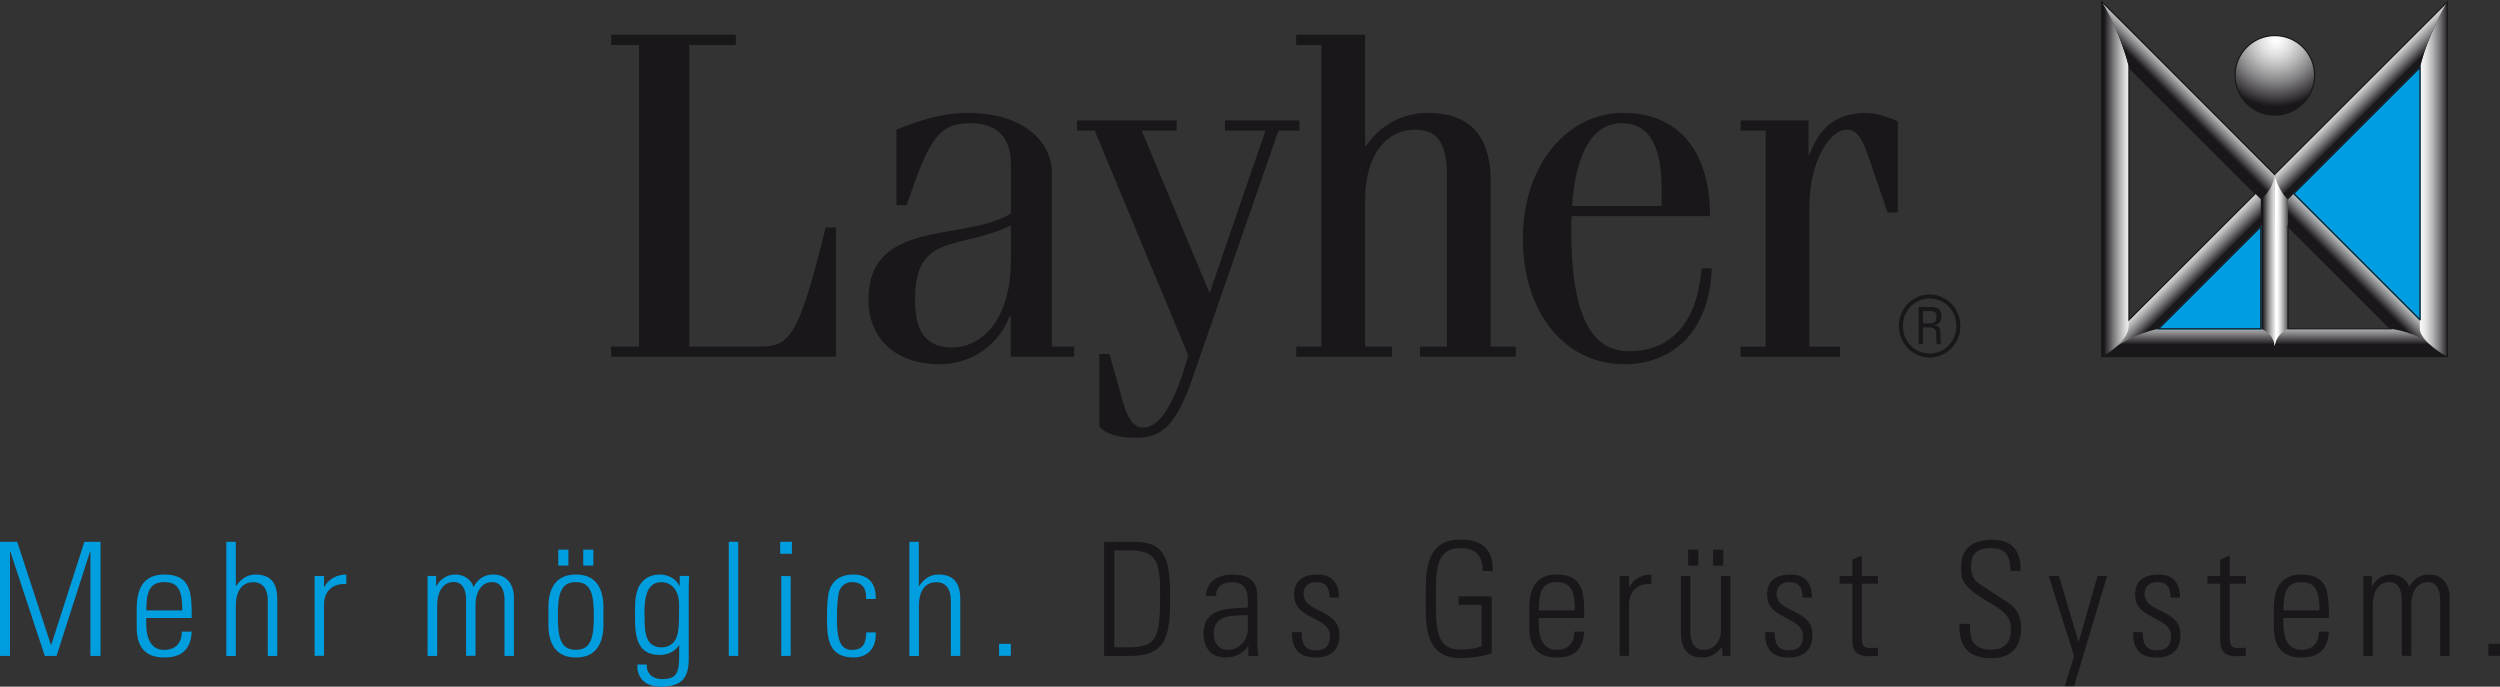 <?xml version="1.0" encoding="UTF-8"?><svg id="Ebene_1" xmlns="http://www.w3.org/2000/svg" xmlns:xlink="http://www.w3.org/1999/xlink" viewBox="0 0 283.46 77.86"><rect x="0" y="0" width="283.46" height="77.86" fill="#333333" stroke="none"/><defs><style>.cls-1,.cls-2,.cls-3{fill:none;}.cls-4{fill:#009ddf;}.cls-5{fill:#1a171b;}.cls-6{fill:#009ee0;}.cls-6,.cls-2{stroke:#009ee0;}.cls-6,.cls-2,.cls-3{stroke-width:.14px;}.cls-7{fill:url(#Unbenannter_Verlauf_10);}.cls-3{stroke:#1a171b;}.cls-8{fill:url(#Unbenannter_Verlauf_2);}.cls-9{fill:url(#Unbenannter_Verlauf_3);}.cls-10{fill:url(#Unbenannter_Verlauf_4);}.cls-11{fill:url(#Unbenannter_Verlauf_6);}.cls-12{fill:url(#Unbenannter_Verlauf_9);}.cls-13{fill:url(#Unbenannter_Verlauf_5);}.cls-14{fill:url(#Unbenannter_Verlauf_7);}.cls-15{fill:url(#Unbenannter_Verlauf_8);}.cls-16{fill:url(#Unbenannter_Verlauf);}</style><linearGradient id="Unbenannter_Verlauf" x1="-400.52" y1="-2904.86" x2="-400.52" y2="-2930.25" gradientTransform="translate(310.2 -341.87) scale(.13 -.13)" gradientUnits="userSpaceOnUse"><stop offset="0" stop-color="#fff"/><stop offset=".09" stop-color="#f6f6f6"/><stop offset=".24" stop-color="#dedede"/><stop offset=".43" stop-color="#b7b6b7"/><stop offset=".65" stop-color="#807f81"/><stop offset=".89" stop-color="#3c393c"/><stop offset="1" stop-color="#1a171b"/></linearGradient><linearGradient id="Unbenannter_Verlauf_2" x1="-321.03" y1="-2849.6" x2="-338.68" y2="-2867.26" gradientTransform="translate(310.2 -341.86) scale(.13 -.13)" gradientUnits="userSpaceOnUse"><stop offset="0" stop-color="#fff"/><stop offset=".09" stop-color="#f6f6f6"/><stop offset=".24" stop-color="#dedede"/><stop offset=".43" stop-color="#b7b6b7"/><stop offset=".65" stop-color="#807f81"/><stop offset=".89" stop-color="#3c393c"/><stop offset="1" stop-color="#1a171b"/></linearGradient><linearGradient id="Unbenannter_Verlauf_3" x1="-526.1" y1="-2775.26" x2="-550.96" y2="-2775.26" gradientTransform="translate(310.2 -341.87) scale(.13 -.13)" gradientUnits="userSpaceOnUse"><stop offset="0" stop-color="#fff"/><stop offset=".09" stop-color="#f6f6f6"/><stop offset=".24" stop-color="#dedede"/><stop offset=".43" stop-color="#b7b6b7"/><stop offset=".65" stop-color="#807f81"/><stop offset=".89" stop-color="#3c393c"/><stop offset="1" stop-color="#1a171b"/></linearGradient><radialGradient id="Unbenannter_Verlauf_4" cx="-401.18" cy="-2657.82" fx="-401.18" fy="-2657.82" r="58.07" gradientTransform="translate(310.2 -340.99) scale(.13 -.13)" gradientUnits="userSpaceOnUse"><stop offset="0" stop-color="#fff"/><stop offset=".09" stop-color="#f6f6f6"/><stop offset=".24" stop-color="#dedede"/><stop offset=".43" stop-color="#b7b6b7"/><stop offset=".65" stop-color="#807f81"/><stop offset=".89" stop-color="#3c393c"/><stop offset="1" stop-color="#1a171b"/></radialGradient><linearGradient id="Unbenannter_Verlauf_5" x1="-274.02" y1="-2775.39" x2="-250.35" y2="-2775.39" gradientTransform="translate(310.2 -341.87) scale(.13 -.13)" gradientUnits="userSpaceOnUse"><stop offset="0" stop-color="#f5f5f6"/><stop offset=".09" stop-color="#ececed"/><stop offset=".25" stop-color="#d4d4d5"/><stop offset=".44" stop-color="#adacae"/><stop offset=".67" stop-color="#767577"/><stop offset=".92" stop-color="#322f33"/><stop offset="1" stop-color="#1a171b"/></linearGradient><linearGradient id="Unbenannter_Verlauf_6" x1="-475.9" y1="-2846.13" x2="-458.32" y2="-2863.71" gradientTransform="translate(310.2 -341.87) scale(.13 -.13)" gradientUnits="userSpaceOnUse"><stop offset="0" stop-color="#fff"/><stop offset=".09" stop-color="#f6f6f6"/><stop offset=".24" stop-color="#dedede"/><stop offset=".43" stop-color="#b7b6b7"/><stop offset=".65" stop-color="#807f81"/><stop offset=".89" stop-color="#3c393c"/><stop offset="1" stop-color="#1a171b"/></linearGradient><linearGradient id="Unbenannter_Verlauf_7" x1="-472.12" y1="-2698.52" x2="-489.77" y2="-2716.17" gradientTransform="translate(310.2 -341.86) scale(.13 -.13)" gradientUnits="userSpaceOnUse"><stop offset="0" stop-color="#fff"/><stop offset=".09" stop-color="#f6f6f6"/><stop offset=".24" stop-color="#dedede"/><stop offset=".43" stop-color="#b7b6b7"/><stop offset=".65" stop-color="#807f81"/><stop offset=".89" stop-color="#3c393c"/><stop offset="1" stop-color="#1a171b"/></linearGradient><linearGradient id="Unbenannter_Verlauf_8" x1="-330.66" y1="-2700.9" x2="-313.09" y2="-2718.47" gradientTransform="translate(310.2 -341.87) scale(.13 -.13)" gradientUnits="userSpaceOnUse"><stop offset="0" stop-color="#fff"/><stop offset=".09" stop-color="#f6f6f6"/><stop offset=".24" stop-color="#dedede"/><stop offset=".43" stop-color="#b7b6b7"/><stop offset=".65" stop-color="#807f81"/><stop offset=".89" stop-color="#3c393c"/><stop offset="1" stop-color="#1a171b"/></linearGradient><linearGradient id="Unbenannter_Verlauf_9" x1="-400.36" y1="-2845.66" x2="-388.53" y2="-2845.66" gradientTransform="translate(310.2 -341.87) scale(.13 -.13)" gradientUnits="userSpaceOnUse"><stop offset="0" stop-color="#fff"/><stop offset=".09" stop-color="#f6f6f6"/><stop offset=".24" stop-color="#dedede"/><stop offset=".43" stop-color="#b7b6b7"/><stop offset=".65" stop-color="#807f81"/><stop offset=".89" stop-color="#3c393c"/><stop offset="1" stop-color="#1a171b"/></linearGradient><linearGradient id="Unbenannter_Verlauf_10" x1="-399.76" y1="-2845.65" x2="-412.78" y2="-2845.65" gradientTransform="translate(310.2 -341.87) scale(.13 -.13)" gradientUnits="userSpaceOnUse"><stop offset="0" stop-color="#fff"/><stop offset=".09" stop-color="#f6f6f6"/><stop offset=".24" stop-color="#dedede"/><stop offset=".43" stop-color="#b7b6b7"/><stop offset=".65" stop-color="#807f81"/><stop offset=".89" stop-color="#3c393c"/><stop offset="1" stop-color="#1a171b"/></linearGradient></defs><path class="cls-1" d="m277.47,40.42V.22l-19.57,19.55s0,0,0-.01c0,0,0,.01,0,.02L238.3.17v40.26s0,0,0,0c0,0,0,0,0,0h39.18Zm-18.04-3.14v-11.6l11.61,11.6h-11.61Zm-14.68,0l11.59-11.58v11.58h-11.59Zm29.64-29.62v28.59s-14.31-14.3-14.31-14.3c3.73-3.72,14.31-14.3,14.31-14.3Zm3.06-7.42s0,.01-.01.02c0,0,0-.02.01-.02Zm-.02.04s0,0,0,.01c0,0,0,0,0-.01Zm-21.73,21.68l-14.32,14.31h0V7.65l14.32,14.31Z"/><path class="cls-1" d="m257.93,13.05c2.49,0,4.51-2.02,4.51-4.51s-2.02-4.51-4.51-4.51-4.51,2.02-4.51,4.51,2.01,4.51,4.51,4.51Z"/><path class="cls-16" d="m277.48,40.43s-2.73-1.44-3.08-3.03v-.13h-15.15s-1.13.51-1.33,1.72c-.16-1.25-1.3-1.72-1.3-1.72h-15.23v.1c-.48,1.67-2.86,2.93-3.09,3.05h39.18Z"/><path class="cls-8" d="m274.4,36.27l-14.44-14.43-.86.86v1.32s0,1.33,0,1.33l11.94,11.93s2.99.34,4.58,1.88c-.95-.89-1.22-2.9-1.22-2.9Z"/><path class="cls-9" d="m241.39,7.65v29.73c-.51,1.75-3.09,3.05-3.09,3.05V.17c2.33,3.92,3.09,7.48,3.09,7.48Z"/><path class="cls-10" d="m257.93,4.03c-2.5,0-4.51,2.02-4.51,4.51s2.01,4.51,4.51,4.51,4.51-2.02,4.51-4.51c0-2.49-2.02-4.51-4.51-4.51Z"/><path class="cls-13" d="m277.47.22s-2.34,4.05-3.08,7.44l-.02,29.76c.34,1.52,2.88,2.89,3.09,3V.22Z"/><path class="cls-11" d="m256.84,20.84l-15.45,15.44c-.07.35.26,1.62-1.24,2.88,1.36-.83,3-1.58,4.61-1.88l12-11.99.06-1.93.03-2.52Z"/><path class="cls-14" d="m257.31,21.9l.4-1.03.17-.76.06-.28L238.3.17c2.1,3.53,2.95,6.86,3.09,7.48l15.09,15.08.83-.83Z"/><path class="cls-15" d="m257.9,19.77l.9,3.46,15.59-15.58c.74-3.39,3.07-7.43,3.07-7.43l-19.57,19.56Z"/><path class="cls-12" d="m257.85,38.77l.04-18.74.02-.27c.4,1.91,1.51,2.86,1.51,2.86v14.67s-1.27.47-1.51,1.94l-.06-.45Z"/><path class="cls-7" d="m257.92,19.75l.07,19.02-.07.45c-.19-1.52-1.58-1.94-1.58-1.94v-14.7s1.35-.91,1.58-2.82Z"/><polygon class="cls-6" points="256.34 37.28 244.75 37.28 256.34 25.7 256.34 37.28"/><path class="cls-6" d="m274.38,36.25l-14.3-14.3c3.73-3.72,14.31-14.3,14.31-14.3v28.59Z"/><line class="cls-2" x1="274.38" y1="36.25" x2="260.08" y2="21.96"/><line class="cls-2" x1="256.34" y1="37.28" x2="244.75" y2="37.28"/><path class="cls-3" d="m257.9,19.77s0,0,0-.01c0,0,0,.01,0,.02L238.3.17v40.26s0,0,0,0c0,0,0,0,0,0h39.18V.22l-19.57,19.55Z"/><polygon class="cls-3" points="241.39 7.65 255.71 21.96 241.39 36.27 241.39 7.65"/><polygon class="cls-3" points="259.43 37.28 259.43 25.68 271.04 37.28 259.43 37.28"/><path class="cls-3" d="m257.93,13.05c2.49,0,4.51-2.02,4.51-4.51s-2.02-4.51-4.51-4.51-4.51,2.02-4.51,4.51,2.01,4.51,4.51,4.51Z"/><polygon class="cls-3" points="256.34 37.28 244.75 37.28 256.34 25.7 256.34 37.28"/><path class="cls-3" d="m274.38,36.25l-14.3-14.3c3.73-3.72,14.31-14.3,14.31-14.3v28.59Z"/><path class="cls-4" d="m0,74.37v-12.94h1.95l3.82,11.68h.04l3.76-11.68h1.83v12.94h-1.15v-11.83h-.04l-3.8,11.83h-1.33l-3.91-11.83h-.04v11.83H0Z"/><path class="cls-4" d="m16.58,70.07v.7c0,1.25.34,2.92,2.04,2.92,1.34,0,2.01-.86,1.99-2.08h1.13c-.12,2.19-1.31,2.94-3.12,2.94-1.56,0-3.12-.63-3.12-3.37v-2.22c0-2.62,1.09-3.82,3.12-3.82,3.12,0,3.12,2.24,3.12,4.93h-5.16Zm4.09-.86c0-2.01-.32-3.21-2.04-3.21s-2.04,1.2-2.04,3.21h4.09Z"/><path class="cls-4" d="m25.66,74.37v-12.94h1.08v5h.04c.52-.75,1.22-1.29,2.19-1.29,2.24,0,2.47,1.67,2.47,2.85v6.38h-1.08v-6.32c0-1.06-.41-2.04-1.67-2.04-.97,0-1.95.66-1.95,2.69v5.68h-1.07Z"/><path class="cls-4" d="m36.74,66.54h.04c.45-.86,1.4-1.4,2.49-1.4v1.09c-1.52-.12-2.53.79-2.53,2.31v5.82h-1.07v-9.05h1.07v1.22Z"/><path class="cls-4" d="m49.55,74.37h-1.07v-9.07h.97v1.13h.04c.43-.73,1.15-1.29,2.15-1.29.93,0,1.76.52,2.06,1.42.45-.9,1.22-1.42,2.22-1.42,1.5,0,2.29,1.04,2.35,2.49v6.74h-1.07v-6.47c-.02-.9-.34-1.9-1.4-1.9-1.36,0-1.88,1.36-1.88,2.54v5.82h-1.07v-6.47c-.02-.9-.34-1.9-1.4-1.9-1.36,0-1.88,1.36-1.88,2.54v5.82h0Z"/><path class="cls-4" d="m62.18,70.82v-1.95c0-2.35,1-3.73,3.12-3.73s3.12,1.38,3.12,3.73v1.95c0,2.35-1,3.73-3.12,3.73s-3.12-1.38-3.12-3.73Zm1.07-.99c0,2.36.27,3.85,2.04,3.85s2.04-1.49,2.04-3.85-.27-3.83-2.04-3.83-2.04,1.49-2.04,3.83Zm.05-7.51h1.15v1.81h-1.15v-1.81Zm2.83,0h1.15v1.81h-1.15v-1.81Z"/><path class="cls-4" d="m77.08,65.3h1.06c-.04.86-.05,1.31-.05,1.77v7.62c0,1.99-.61,3.17-3.19,3.17-2.26,0-2.71-1.6-2.63-2.51h1.07c-.07,1.04.7,1.65,1.7,1.65,2.1,0,1.97-1.13,1.97-3.83h-.04c-.47.77-1.33,1.09-2.19,1.09-2.6,0-2.78-2.24-2.78-4.25s.02-2.11.27-3.08c.09-.38.72-1.79,2.54-1.79.91,0,1.83.47,2.22,1.27l.04.04v-1.15h0Zm-4,4.34c0,1.88,0,3.76,1.95,3.76.9,0,1.47-.59,1.63-1.02.27-.7.34-1.11.34-3.76,0-1.9-1.02-2.61-2.03-2.61-1.86,0-1.9,2.29-1.9,3.64Z"/><path class="cls-4" d="m82.63,74.37v-12.94h1.07v12.94h-1.07Z"/><path class="cls-4" d="m88.46,62.79v-1.36h1.33v1.36h-1.33Zm.12,11.58v-9.05h1.07v9.05h-1.07Z"/><path class="cls-4" d="m98.2,67.92c.05-1.13-.36-1.92-1.6-1.92-.66,0-1.22.38-1.45,1.04-.14.41-.25,1.65-.25,2.85,0,1.63,0,3.8,1.67,3.8,1.42,0,1.6-.9,1.65-1.99h1.08c.09,2.44-1.63,2.85-2.47,2.85-3.06,0-3.06-2.42-3.06-4.66,0-.9.04-2.31.27-2.99.47-1.29,1.49-1.76,2.72-1.76,1.56,0,2.62.88,2.53,2.78h-1.08Z"/><path class="cls-4" d="m103.11,74.37v-12.94h1.07v5h.04c.52-.75,1.22-1.29,2.19-1.29,2.24,0,2.47,1.67,2.47,2.85v6.38h-1.07v-6.32c0-1.06-.41-2.04-1.67-2.04-.97,0-1.95.66-1.95,2.69v5.68h-1.08Z"/><path class="cls-4" d="m113.28,73h1.33v1.36h-1.33v-1.36Z"/><path class="cls-5" d="m125.19,61.43h3.42c3.62,0,4.07,2.11,4.07,6.52s-.63,6.42-4.53,6.42h-2.96v-12.94Zm1.15,11.97h1.4c3.46,0,3.8-.93,3.8-6.22,0-3.71-.5-4.78-3.69-4.78h-1.51v11h0Z"/><path class="cls-5" d="m141.55,73.26h-.04c-.57.86-1.45,1.29-2.56,1.29-1.61,0-2.49-1.09-2.49-2.67,0-3.17,3.19-2.85,5.02-2.99v-.75c0-1.32-.39-2.13-1.83-2.13-.99,0-1.77.48-1.77,1.56h-1.15c.09-1.74,1.43-2.42,3.01-2.42.91,0,2.81.09,2.81,2.4v4.55c0,.65,0,1.22.11,2.28h-1.11v-1.11Zm-.07-3.51c-1.54.05-3.87-.13-3.87,2.08,0,1.02.52,1.86,1.63,1.86,1.24,0,2.24-1.11,2.24-2.29v-1.65Z"/><path class="cls-5" d="m149.21,74.55c-1.95,0-2.73-.95-2.71-2.87h1.09c0,1.24.29,2.06,1.67,2.06,1.04,0,1.54-.59,1.54-1.59,0-2.36-4.07-1.76-4.07-4.75,0-1.67,1.15-2.26,2.72-2.26,1.79,0,2.37,1.24,2.37,2.62h-1.06c-.05-1.15-.36-1.76-1.58-1.76-.77,0-1.38.5-1.38,1.31,0,2.26,4.07,1.65,4.07,4.68,0,1.7-.99,2.56-2.67,2.56Z"/><path class="cls-5" d="m168,68.58h-2.62v-.97h3.76v6.47c-1.15.36-2.35.54-3.57.54-4.21,0-3.91-4.21-3.91-6.72s-.3-6.72,3.91-6.72c2.47,0,3.74,1.06,3.69,3.57h-1.15c0-1.7-.73-2.6-2.54-2.6-2.8,0-2.76,2.49-2.76,5.75s-.04,5.75,2.76,5.75c.99,0,1.81-.14,2.42-.38v-4.69h0Z"/><path class="cls-5" d="m174.47,70.07v.7c0,1.25.34,2.92,2.04,2.92,1.35,0,2.01-.86,1.99-2.08h1.13c-.13,2.19-1.31,2.94-3.12,2.94-1.56,0-3.12-.63-3.12-3.37v-2.22c0-2.62,1.09-3.82,3.12-3.82,3.12,0,3.12,2.24,3.12,4.93h-5.16Zm4.09-.86c0-2.01-.32-3.21-2.04-3.21s-2.04,1.2-2.04,3.21h4.09Z"/><path class="cls-5" d="m184.71,66.54h.04c.45-.86,1.4-1.4,2.49-1.4v1.09c-1.52-.12-2.53.79-2.53,2.31v5.82h-1.07v-9.05h1.07v1.22Z"/><path class="cls-5" d="m196.21,65.32v9.05h-.93v-1h-.04c-.63.77-1.27,1.18-2.28,1.18-1.86,0-2.38-1.36-2.38-2.83v-6.4h1.07v6.22c0,.25-.05,2.15,1.51,2.15,1.45,0,1.97-1.36,1.97-1.99v-6.38h1.07Zm-4.8-2.99h1.15v1.81h-1.15v-1.81Zm2.83,0h1.15v1.81h-1.15v-1.81Z"/><path class="cls-5" d="m202.84,74.55c-1.95,0-2.72-.95-2.71-2.87h1.09c0,1.24.29,2.06,1.67,2.06,1.04,0,1.54-.59,1.54-1.59,0-2.36-4.07-1.76-4.07-4.75,0-1.67,1.15-2.26,2.72-2.26,1.79,0,2.37,1.24,2.37,2.62h-1.06c-.05-1.15-.36-1.76-1.58-1.76-.77,0-1.38.5-1.38,1.31,0,2.26,4.07,1.65,4.07,4.68,0,1.7-.99,2.56-2.67,2.56Z"/><path class="cls-5" d="m208.58,66.18v-.86h1.45v-1.86l1.07-.47v2.33h1.83v.86h-1.83v5.81c0,1.2.12,1.49.99,1.49.36,0,.61-.02.84-.06v.93c-.32.04-.68.06-1.02.06-1.45,0-1.88-.65-1.88-1.76v-6.47h-1.45Z"/><path class="cls-5" d="m227.96,64.71c-.04-1.6-.43-2.56-2.19-2.56-1.4,0-2.28.48-2.28,2.01,0,1.92.97,1.97,2.44,3.03,1.6,1.15,3.23,1.49,3.23,4,0,2.31-1.18,3.44-3.44,3.44-2.53,0-3.66-1.36-3.55-3.89h1.18c0,1.43.11,2.92,2.42,2.92,1.5,0,2.24-.81,2.24-2.29,0-1.76-1.16-2.26-3.03-3.4-2.51-1.54-2.62-2.31-2.63-3.6-.02-2.24,1.4-3.17,3.51-3.17,2.69,0,3.26,1.67,3.26,3.53h-1.17Z"/><path class="cls-5" d="m235.17,74.39l-2.87-9.07h1.16l2.2,7.42h.04l2.13-7.42h1.08l-3.74,12.47h-1.06l1.06-3.4Z"/><path class="cls-5" d="m244.56,74.55c-1.95,0-2.72-.95-2.7-2.87h1.09c0,1.24.29,2.06,1.67,2.06,1.04,0,1.54-.59,1.54-1.59,0-2.36-4.07-1.76-4.07-4.75,0-1.67,1.15-2.26,2.72-2.26,1.79,0,2.37,1.24,2.37,2.62h-1.06c-.05-1.15-.36-1.76-1.58-1.76-.77,0-1.38.5-1.38,1.31,0,2.26,4.07,1.65,4.07,4.68,0,1.7-.99,2.56-2.67,2.56Z"/><path class="cls-5" d="m250.29,66.18v-.86h1.45v-1.86l1.08-.47v2.33h1.83v.86h-1.83v5.81c0,1.2.12,1.49.98,1.49.36,0,.61-.02.84-.06v.93c-.32.04-.68.06-1.02.06-1.45,0-1.88-.65-1.88-1.76v-6.47h-1.45Z"/><path class="cls-5" d="m258.9,70.07v.7c0,1.25.34,2.92,2.04,2.92,1.34,0,2.01-.86,1.99-2.08h1.13c-.13,2.19-1.31,2.94-3.12,2.94-1.56,0-3.12-.63-3.12-3.37v-2.22c0-2.62,1.09-3.82,3.12-3.82,3.12,0,3.12,2.24,3.12,4.93h-5.16Zm4.09-.86c0-2.01-.32-3.21-2.04-3.21s-2.04,1.2-2.04,3.21h4.09Z"/><path class="cls-5" d="m269.04,74.37h-1.08v-9.07h.97v1.13h.04c.43-.73,1.15-1.29,2.15-1.29.93,0,1.76.52,2.06,1.42.45-.9,1.22-1.42,2.22-1.42,1.51,0,2.29,1.04,2.35,2.49v6.74h-1.07v-6.47c-.02-.9-.34-1.9-1.4-1.9-1.36,0-1.88,1.36-1.88,2.54v5.82h-1.08v-6.47c-.02-.9-.34-1.9-1.4-1.9-1.36,0-1.88,1.36-1.88,2.54v5.82h0Z"/><path class="cls-5" d="m282.14,73h1.33v1.36h-1.33v-1.36Z"/><path class="cls-5" d="m78.16,39.29h7.81c3.48,0,4.49-.63,7.65-13.51h1.16v14.67h-25.49v-1.16h3.17V5.1h-3.17v-1.16h14.14v1.16h-5.28v34.19Z"/><path class="cls-5" d="m101.64,23.25v-8.55c2.74-1.11,5.28-1.9,8.07-1.9,6.6,0,9.55,3.48,9.55,6.75v19.74h2.53v1.16h-7.18v-4.64h-.1c-1.27,3.27-4.27,5.49-8.02,5.49-4.75,0-8.02-2.74-8.02-7.33,0-9.23,10.87-6.54,16.15-9.76v-5.54c0-3.32-1.79-4.7-4.59-4.7-3.69,0-4.7,1.9-7.23,9.29h-1.16Zm12.98,2.32c-5.96,2.8-10.87.79-10.87,8.39,0,3.96,1.48,5.44,4.27,5.44,3.96-.11,6.6-4.01,6.6-9.81v-4.01Z"/><path class="cls-5" d="m122.12,13.65h11.29v1.16h-3.96l7.7,18.42,6.33-18.42h-4.59v-1.16h8.44v1.16h-2.37l-9.66,27.81c-2.01,5.86-3.64,7.02-6.65,7.02-1.95,0-3.27-.47-4.01-1.27v-8.23h1.16l1.43,5.12c.74,2.74,1.58,3.22,2.43,3.22,2.11,0,3.8-3.64,5.07-8.18l-10.61-25.49h-2.01v-1.16h0Z"/><path class="cls-5" d="m146.97,3.94h7.81v12.61h.1c1.06-1.58,3.32-3.75,7.02-3.75,4.17,0,7.12,2,7.12,7.76v18.73h2.85v1.16h-10.87v-1.16h3.06v-19.37c0-3.9-1.21-5.22-3.69-5.22-2.9,0-5.59,2.53-5.59,8.02v16.57h3.06v1.16h-10.87v-1.16h2.85V5.1h-2.85v-1.16h0Z"/><path class="cls-5" d="m178.21,24.52c-.05.53-.05,1.06-.05,1.58,0,10.18,2.53,13.72,6.54,13.72,4.49,0,7.7-2.85,8.23-9.39h1.16c-.26,7.28-4.54,10.87-9.92,10.87-6.7,0-11.5-5.81-11.5-14.25s5.12-14.25,11.35-14.25,9.87,4.22,9.87,11.71h-15.67Zm10.18-1.16v-2.06c0-5.28-1.74-7.33-4.49-7.33-3.27,0-5.23,3.27-5.65,9.39h10.13Z"/><path class="cls-5" d="m200.21,14.81h-2.85v-1.16h7.7v3.91h.1c1.11-3.06,3.01-4.75,6.38-4.75,1.32,0,2.85.58,3.64.95v10.34h-1.16l-1.85-5.43c-.95-2.8-1.48-3.96-2.74-3.96-2.16,0-4.27,3.9-4.27,8.65v15.94h3.48v1.16h-11.29v-1.16h2.85V14.81h0Z"/><path class="cls-5" d="m215.3,36.96c0-1.97,1.57-3.58,3.49-3.58s3.49,1.62,3.49,3.58-1.56,3.58-3.49,3.58-3.49-1.61-3.49-3.58Zm6.52,0c0-1.75-1.33-3.12-3.03-3.12s-3.03,1.38-3.03,3.12,1.34,3.12,3.03,3.12,3.03-1.39,3.03-3.12Zm-3.78.17v1.89h-.5v-4.22h1.34c.96,0,1.25.34,1.25,1.07,0,.52-.19.86-.79.99v.02c.61.12.69.18.69,1.66,0,.16.03.31.06.48h-.49c-.04-.12-.06-.8-.07-1.03,0-.17.12-.86-.74-.86h-.76Zm0-.46h.65c.59,0,.87-.14.87-.8,0-.49-.24-.6-.71-.6h-.81v1.41h0Z"/></svg>